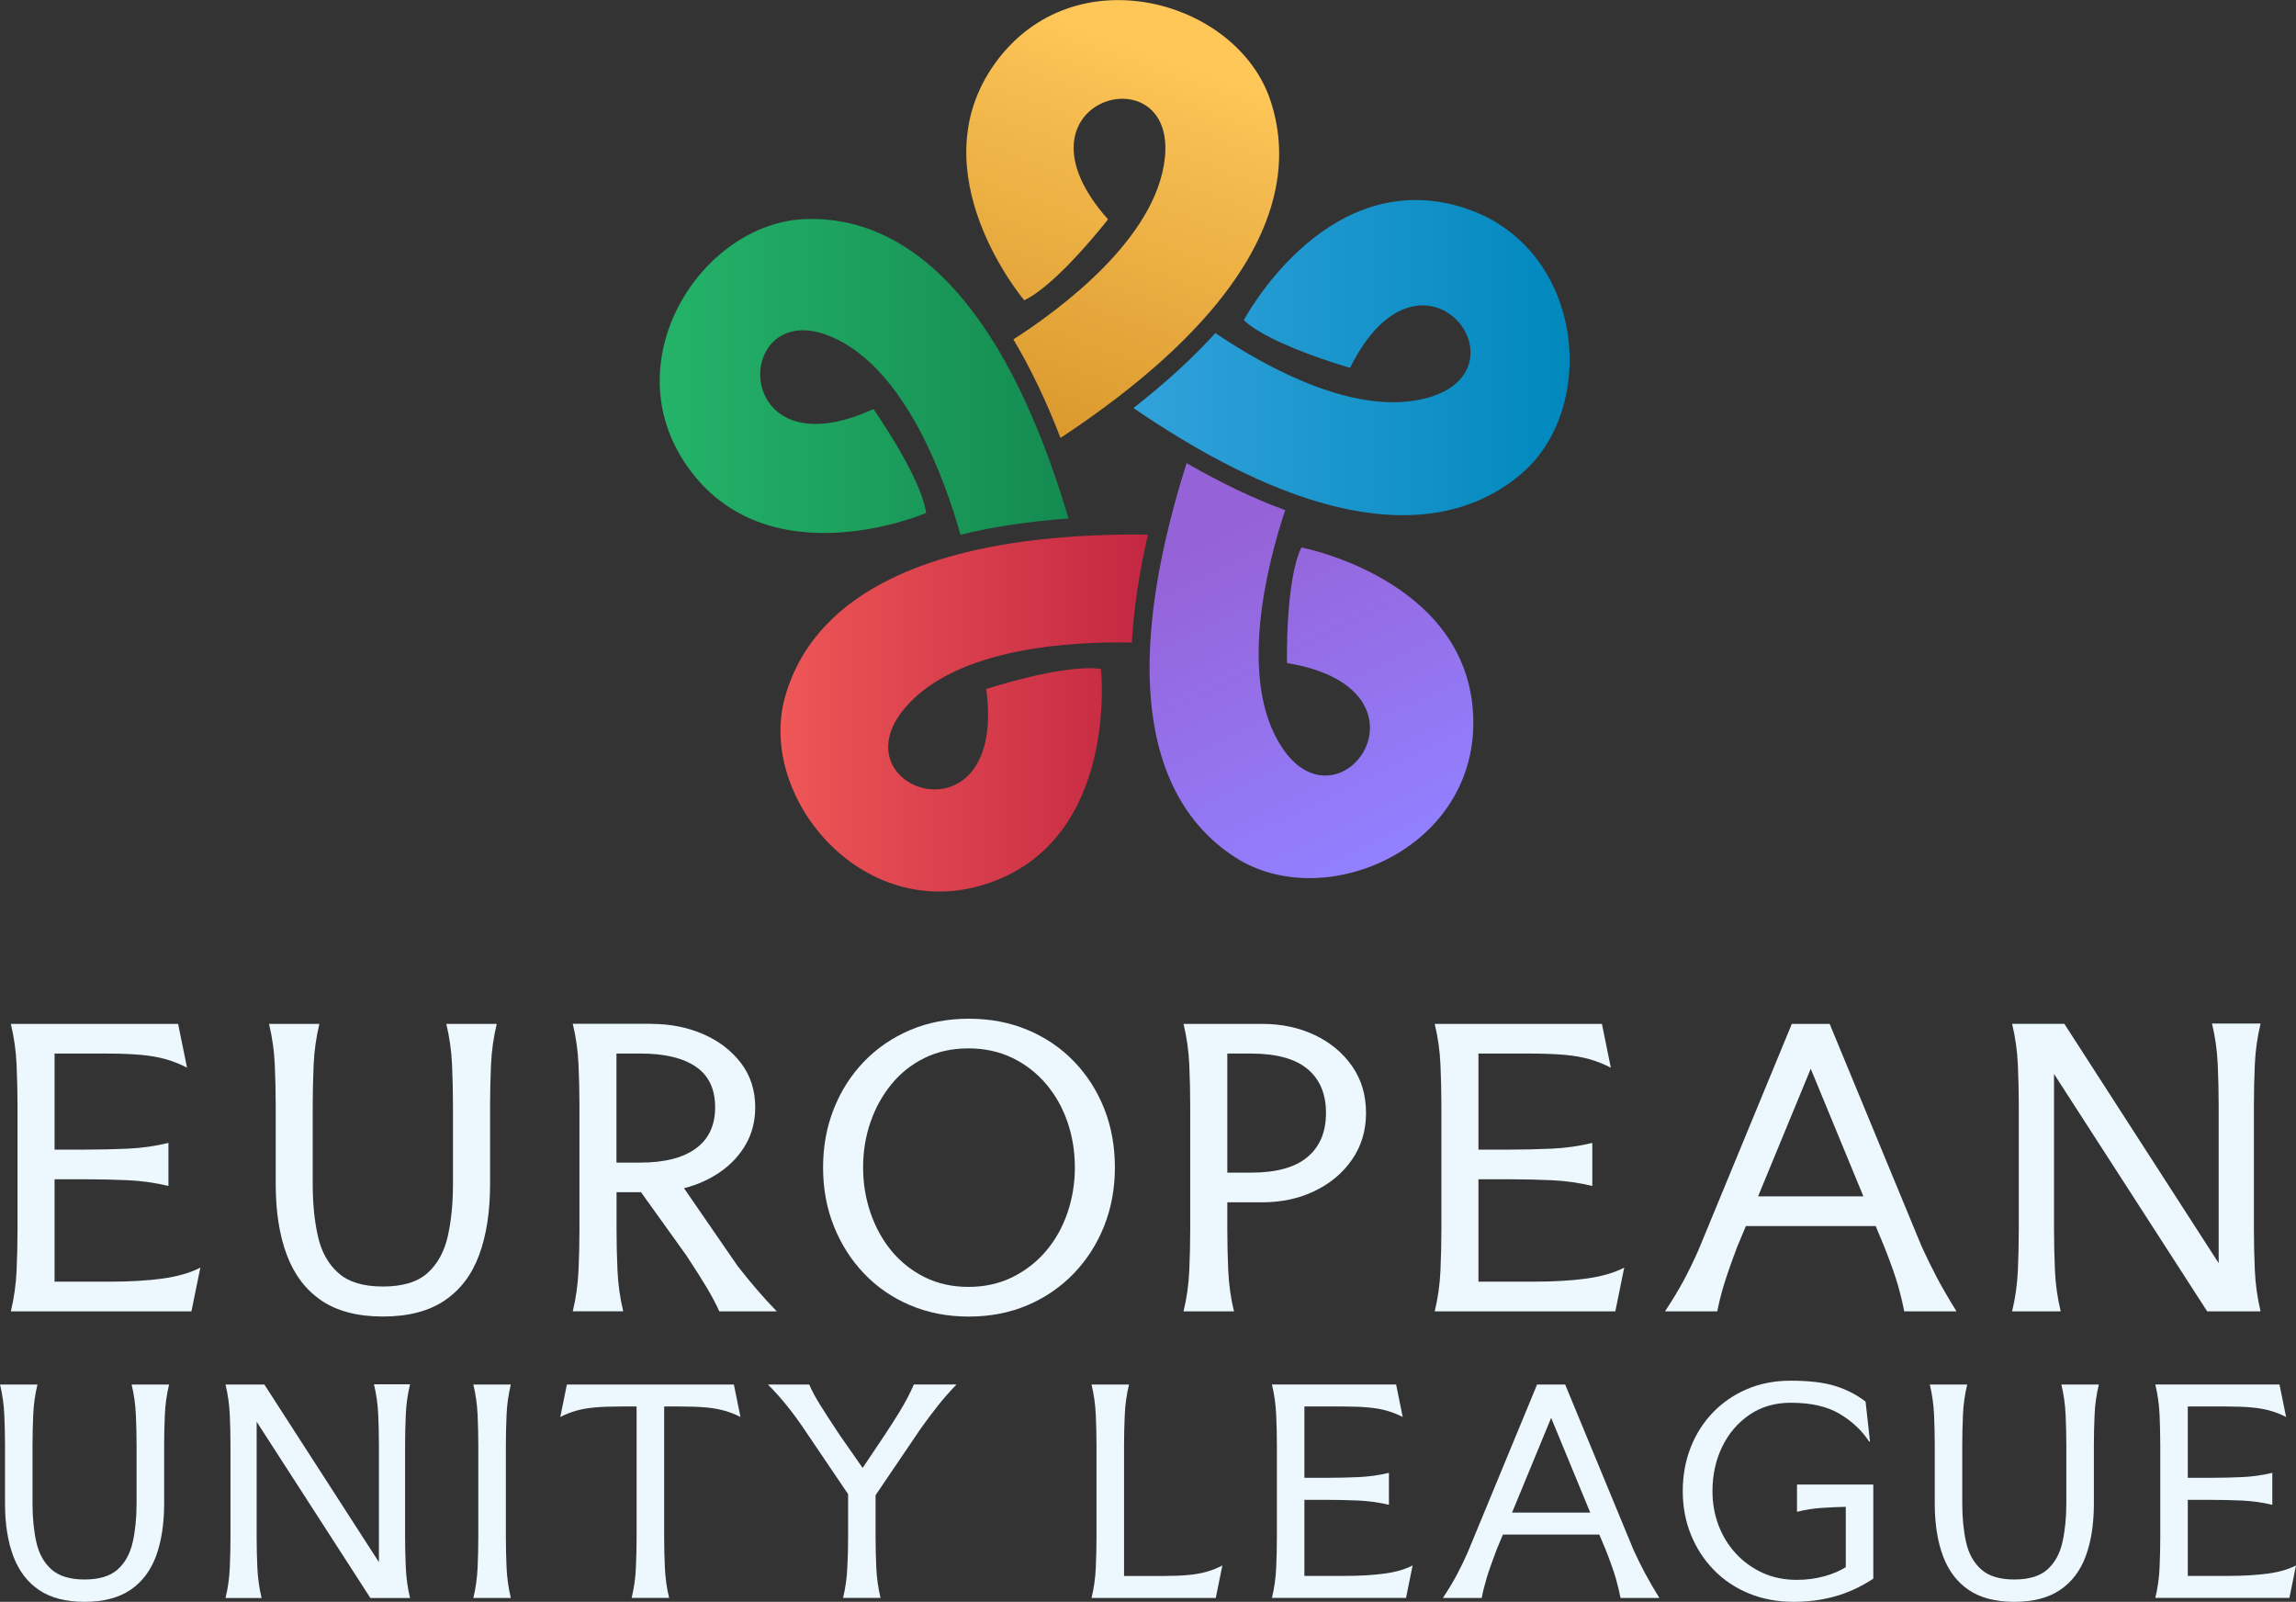 <?xml version="1.0" encoding="utf-8"?>
<!-- Generator: Adobe Illustrator 23.0.2, SVG Export Plug-In . SVG Version: 6.00 Build 0)  -->
<svg version="1.1" id="Layer_1" xmlns="http://www.w3.org/2000/svg" xmlns:xlink="http://www.w3.org/1999/xlink" x="0px" y="0px"
	 viewBox="0 0 491.41 342.77" style="enable-background:new 0 0 491.41 342.77;" xml:space="preserve">
<rect x="0" y="0" width="491.41" height="342.77" fill="#333333" stroke="none"/>
<style type="text/css">
	.st0{fill:#03293A;}
	.st1{fill:#086D9B;}
	.st2{fill:#021B27;}
	.st3{fill:#CC6435;}
	.st4{fill:#636464;}
	.st5{fill:#FFFFFF;}
	.st6{fill:#E4B26E;}
	.st7{fill:#6EBFEA;}
	.st8{fill:#F05757;}
	.st9{fill:#828383;}
	.st10{fill:#24B369;}
	.st11{fill:#010101;}
	.st12{fill:#231F20;}
	.st13{fill:#B41F28;}
	.st14{fill:#2E5737;}
	.st15{fill:#0291C2;}
	.st16{fill:#E6E6E5;}
	.st17{fill:none;stroke:#231F20;stroke-width:2;stroke-linecap:round;stroke-linejoin:round;}
	.st18{fill:url(#SVGID_1_);}
	.st19{fill:url(#SVGID_2_);}
	.st20{fill:url(#SVGID_3_);}
	.st21{fill:#020202;}
	.st22{fill:url(#SVGID_4_);}
	.st23{fill:#F15757;}
	.st24{fill:#C6B198;}
	.st25{fill:#FAAF3A;}
	.st26{fill:#F6E5AA;}
	.st27{fill:#64A343;}
	.st28{fill:#BB2026;}
	.st29{fill:#3FAFD6;}
	.st30{fill:url(#SVGID_5_);}
	.st31{fill:url(#SVGID_6_);}
	.st32{fill:url(#SVGID_7_);}
	.st33{fill:url(#SVGID_8_);}
	.st34{fill:url(#SVGID_9_);}
	.st35{fill:#911A1D;}
	.st36{fill:#377338;}
	.st37{fill:#9C8B32;}
	.st38{fill:#00628E;}
	.st39{fill:#333333;}
	.st40{fill:#EE414E;}
	.st41{fill:#7EC142;}
	.st42{fill:#FFF9CD;}
	.st43{fill:#4AB6E8;}
	.st44{fill:#28AAE1;}
	.st45{fill:#C0272D;}
	.st46{fill:#39B44A;}
	.st47{fill:url(#SVGID_10_);}
	.st48{fill:url(#SVGID_11_);}
	.st49{fill:url(#SVGID_12_);}
	.st50{fill:url(#SVGID_13_);}
	.st51{fill:url(#SVGID_14_);}
	.st52{fill:#666667;}
	.st53{fill:#808080;}
	.st54{fill:#989898;}
	.st55{fill:#0090C4;}
	.st56{fill:#09B6E4;}
	.st57{fill:#4BC6EA;}
	.st58{fill:#88D4EE;}
	.st59{fill:#C7E9F6;}
	.st60{fill:#C32026;}
	.st61{fill:#E21E26;}
	.st62{fill:#EA4D4D;}
	.st63{fill:#EF8987;}
	.st64{fill:#F6C9C8;}
	.st65{fill:#3EB666;}
	.st66{fill:#5CBB68;}
	.st67{fill:#73C38A;}
	.st68{fill:#96D1B2;}
	.st69{fill:#CBE7D9;}
	.st70{fill:#F9E493;}
	.st71{fill:#FFEEBD;}
	.st72{fill:#FFF4CD;}
	.st73{fill:#FFFAE5;}
	.st74{fill:url(#SVGID_15_);}
	.st75{fill:url(#SVGID_16_);}
	.st76{fill:url(#SVGID_17_);}
	.st77{fill:url(#SVGID_18_);}
	.st78{fill:url(#SVGID_19_);}
	.st79{fill:url(#SVGID_20_);}
	.st80{fill:url(#SVGID_21_);}
	.st81{fill:url(#SVGID_22_);}
	.st82{fill:url(#SVGID_23_);}
	.st83{fill:url(#SVGID_24_);}
	.st84{fill:url(#SVGID_25_);}
	.st85{fill:url(#SVGID_26_);}
	.st86{fill:url(#SVGID_27_);}
	.st87{fill:url(#SVGID_28_);}
	.st88{fill:url(#SVGID_29_);}
	.st89{fill:url(#SVGID_30_);}
	.st90{fill:url(#SVGID_31_);}
	.st91{fill:url(#SVGID_32_);}
	.st92{fill:url(#SVGID_33_);}
	.st93{fill:url(#SVGID_34_);}
	.st94{fill:#00BDFF;}
	.st95{fill:url(#SVGID_35_);}
	.st96{fill:url(#SVGID_36_);}
	.st97{fill:#4DFF00;}
	.st98{fill:url(#SVGID_37_);}
	.st99{fill:#FF0007;}
	.st100{fill:#992000;}
	.st101{fill:url(#SVGID_38_);}
	.st102{fill:#FAAD19;}
	.st103{fill:#FF001F;}
	.st104{fill:#606060;}
	.st105{fill:url(#SVGID_39_);}
	.st106{fill:url(#SVGID_40_);}
	.st107{fill:url(#SVGID_41_);}
	.st108{fill:url(#SVGID_42_);}
	.st109{fill:url(#SVGID_43_);}
	.st110{fill:url(#SVGID_44_);}
	.st111{fill:url(#SVGID_45_);}
	.st112{fill:url(#SVGID_46_);}
	.st113{fill:url(#SVGID_47_);}
	.st114{fill:url(#SVGID_48_);}
	.st115{fill:url(#SVGID_49_);}
	.st116{fill:url(#SVGID_50_);}
	.st117{fill:url(#SVGID_51_);}
	.st118{fill:url(#SVGID_52_);}
	.st119{fill:url(#SVGID_53_);}
	.st120{fill:url(#SVGID_54_);}
	.st121{fill:url(#SVGID_55_);}
	.st122{fill:#C42110;}
	.st123{fill:#206AE2;}
	.st124{fill:#1B8E4C;}
	.st125{fill:#FF3B40;}
	.st126{fill:#119652;}
	.st127{fill:#0E7CB3;}
	.st128{fill:#B2B3B3;}
	.st129{fill:#3298CB;}
	.st130{fill:url(#SVGID_56_);}
	.st131{fill:url(#SVGID_57_);}
	.st132{fill:url(#SVGID_58_);}
	.st133{fill:url(#SVGID_59_);}
	.st134{fill:url(#SVGID_60_);}
	.st135{fill:url(#SVGID_61_);}
	.st136{fill:url(#SVGID_62_);}
	.st137{fill:url(#SVGID_63_);}
	.st138{fill:url(#SVGID_64_);}
	.st139{fill:url(#SVGID_65_);}
	.st140{fill:url(#SVGID_66_);}
	.st141{fill:url(#SVGID_67_);}
	.st142{fill:#B2ACAC;}
	.st143{fill:#9A93C7;}
	.st144{fill:#32312C;}
	.st145{fill:#420161;}
	.st146{fill:url(#SVGID_68_);}
	.st147{fill:url(#SVGID_69_);}
	.st148{fill:url(#SVGID_70_);}
	.st149{fill:url(#SVGID_71_);}
	.st150{fill:url(#SVGID_72_);}
	.st151{fill:url(#SVGID_73_);}
	.st152{fill:url(#SVGID_74_);}
	.st153{fill:url(#SVGID_75_);}
	.st154{fill:url(#SVGID_76_);}
	.st155{fill:url(#SVGID_77_);}
	.st156{fill:url(#SVGID_78_);}
	.st157{fill:url(#SVGID_79_);}
	.st158{fill:url(#SVGID_80_);}
	.st159{fill:url(#SVGID_81_);}
	.st160{fill:url(#SVGID_82_);}
	.st161{fill:url(#SVGID_83_);}
	.st162{fill:url(#SVGID_84_);}
	.st163{fill:url(#SVGID_85_);}
	.st164{fill:url(#SVGID_86_);}
	.st165{fill:url(#SVGID_87_);}
	.st166{fill:url(#SVGID_88_);}
	.st167{fill:url(#SVGID_89_);}
	.st168{fill:url(#SVGID_90_);}
	.st169{fill:url(#SVGID_91_);}
	.st170{fill:url(#SVGID_92_);}
	.st171{fill:url(#SVGID_93_);}
	.st172{fill:url(#SVGID_94_);}
	.st173{fill:url(#SVGID_95_);}
	.st174{fill:url(#SVGID_96_);}
	.st175{fill:url(#SVGID_97_);}
	.st176{fill:url(#SVGID_98_);}
	.st177{fill:url(#SVGID_99_);}
	.st178{fill:url(#SVGID_100_);}
	.st179{fill:url(#SVGID_101_);}
	.st180{fill:url(#SVGID_102_);}
	.st181{fill:url(#SVGID_103_);}
	.st182{fill:url(#SVGID_104_);}
	.st183{fill:url(#SVGID_105_);}
	.st184{fill:url(#SVGID_106_);}
	.st185{fill:url(#SVGID_107_);}
	.st186{fill:url(#SVGID_108_);}
	.st187{fill:url(#SVGID_109_);}
	.st188{fill:url(#SVGID_110_);}
	.st189{fill:url(#SVGID_111_);}
	.st190{fill:url(#SVGID_112_);}
	.st191{fill:url(#SVGID_113_);}
	.st192{fill:url(#SVGID_114_);}
	.st193{fill:url(#SVGID_115_);}
	.st194{fill:url(#SVGID_116_);}
	.st195{fill:url(#SVGID_117_);}
	.st196{fill:#FEFBD9;}
	.st197{fill:#D4C38E;}
	.st198{fill:#F3E29D;}
	.st199{fill:#F5E6C3;}
	.st200{fill:#CBC596;}
	.st201{fill:#E49506;}
	.st202{fill:#412947;}
	.st203{fill:#67686A;}
	.st204{fill:url(#SVGID_118_);}
	.st205{fill:url(#SVGID_119_);}
	.st206{fill:url(#SVGID_120_);}
	.st207{fill:url(#SVGID_121_);}
	.st208{fill:url(#SVGID_122_);}
	.st209{fill:url(#SVGID_123_);}
	.st210{fill:url(#SVGID_124_);}
	.st211{fill:url(#SVGID_125_);}
	.st212{fill:url(#SVGID_126_);}
	.st213{fill:url(#SVGID_127_);}
	.st214{fill:url(#SVGID_128_);}
	.st215{fill:url(#SVGID_129_);}
	.st216{fill:url(#SVGID_130_);}
	.st217{fill:url(#SVGID_131_);}
	.st218{fill:url(#SVGID_132_);}
	.st219{fill:url(#SVGID_133_);}
	.st220{fill:url(#SVGID_134_);}
	.st221{fill:url(#SVGID_135_);}
	.st222{fill:url(#SVGID_136_);}
	.st223{fill:url(#SVGID_137_);}
	.st224{fill:url(#SVGID_138_);}
	.st225{fill:url(#SVGID_139_);}
	.st226{fill:url(#SVGID_140_);}
	.st227{fill:url(#SVGID_141_);}
	.st228{fill:url(#SVGID_142_);}
	.st229{fill:url(#SVGID_143_);}
	.st230{fill:url(#SVGID_144_);}
	.st231{fill:url(#SVGID_145_);}
	.st232{fill:url(#SVGID_146_);}
	.st233{fill:url(#SVGID_147_);}
	.st234{fill:url(#SVGID_148_);}
	.st235{fill:url(#SVGID_149_);}
	.st236{fill:url(#SVGID_150_);}
	.st237{fill:url(#SVGID_151_);}
	.st238{fill:url(#SVGID_152_);}
	.st239{fill:url(#SVGID_153_);}
	.st240{fill:url(#SVGID_154_);}
	.st241{fill:url(#SVGID_155_);}
	.st242{fill:url(#SVGID_156_);}
	.st243{fill:url(#SVGID_157_);}
	.st244{fill:#22B369;}
	.st245{fill:#7B4D9F;}
	.st246{fill:#EFBC55;}
	.st247{fill:#F15857;}
	.st248{fill:#3398CB;}
	.st249{fill:url(#SVGID_158_);}
	.st250{fill:url(#SVGID_159_);}
	.st251{fill:url(#SVGID_160_);}
	.st252{fill:url(#SVGID_161_);}
	.st253{fill:url(#SVGID_162_);}
	.st254{fill:url(#SVGID_163_);}
	.st255{fill:url(#SVGID_164_);}
	.st256{fill:url(#SVGID_165_);}
	.st257{fill:url(#SVGID_166_);}
	.st258{fill:url(#SVGID_167_);}
	.st259{fill:url(#SVGID_168_);}
	.st260{fill:url(#SVGID_169_);}
	.st261{fill:url(#SVGID_170_);}
	.st262{fill:url(#SVGID_171_);}
	.st263{fill:url(#SVGID_172_);}
	.st264{fill:url(#SVGID_173_);}
	.st265{fill:url(#SVGID_174_);}
	.st266{fill:url(#SVGID_175_);}
	.st267{fill:url(#SVGID_176_);}
	.st268{fill:url(#SVGID_177_);}
	.st269{fill:url(#SVGID_178_);}
	.st270{fill:url(#SVGID_179_);}
	.st271{fill:url(#SVGID_180_);}
	.st272{fill:url(#SVGID_181_);}
	.st273{fill:url(#SVGID_182_);}
	.st274{fill:url(#SVGID_183_);}
	.st275{fill:url(#SVGID_184_);}
	.st276{fill:url(#SVGID_185_);}
	.st277{fill:url(#SVGID_186_);}
	.st278{fill:url(#SVGID_187_);}
	.st279{fill:url(#SVGID_188_);}
	.st280{fill:url(#SVGID_189_);}
	.st281{fill:url(#SVGID_190_);}
	.st282{fill:url(#SVGID_191_);}
	.st283{fill:url(#SVGID_192_);}
	.st284{fill:url(#SVGID_193_);}
	.st285{fill:url(#SVGID_194_);}
	.st286{fill:url(#SVGID_195_);}
	.st287{fill:url(#SVGID_196_);}
	.st288{fill:url(#SVGID_197_);}
	.st289{fill:url(#SVGID_198_);}
	.st290{fill:url(#SVGID_199_);}
	.st291{fill:url(#SVGID_200_);}
	.st292{fill:url(#SVGID_201_);}
	.st293{fill:url(#SVGID_202_);}
	.st294{fill:url(#SVGID_203_);}
	.st295{fill:url(#SVGID_204_);}
	.st296{fill:url(#SVGID_205_);}
	.st297{fill:url(#SVGID_206_);}
	.st298{fill:url(#SVGID_207_);}
	.st299{fill:url(#SVGID_208_);}
	.st300{fill:url(#SVGID_209_);}
	.st301{fill:url(#SVGID_210_);}
	.st302{fill:url(#SVGID_211_);}
	.st303{fill:url(#SVGID_212_);}
	.st304{fill:url(#SVGID_213_);}
	.st305{fill:url(#SVGID_214_);}
	.st306{fill:url(#SVGID_215_);}
	.st307{fill:url(#SVGID_216_);}
	.st308{fill:url(#SVGID_217_);}
	.st309{fill:url(#SVGID_218_);}
	.st310{fill:url(#SVGID_219_);}
	.st311{fill:url(#SVGID_220_);}
	.st312{fill:url(#SVGID_221_);}
	.st313{fill:url(#SVGID_222_);}
	.st314{fill:url(#SVGID_223_);}
	.st315{fill:url(#SVGID_224_);}
	.st316{fill:url(#SVGID_225_);}
	.st317{fill:url(#SVGID_226_);}
	.st318{fill:url(#SVGID_227_);}
	.st319{fill:url(#SVGID_228_);}
	.st320{fill:url(#SVGID_229_);}
	.st321{fill:url(#SVGID_230_);}
	.st322{fill:url(#SVGID_231_);}
	.st323{fill:url(#SVGID_232_);}
	.st324{fill:url(#SVGID_233_);}
	.st325{fill:url(#SVGID_234_);}
	.st326{fill:url(#SVGID_235_);}
	.st327{fill:url(#SVGID_236_);}
	.st328{fill:url(#SVGID_237_);}
	.st329{fill:url(#SVGID_238_);}
	.st330{fill:url(#SVGID_239_);}
	.st331{fill:url(#SVGID_240_);}
	.st332{fill:url(#SVGID_241_);}
	.st333{fill:url(#SVGID_242_);}
	.st334{fill:url(#SVGID_243_);}
	.st335{fill:url(#SVGID_244_);}
	.st336{fill:url(#SVGID_245_);}
	.st337{fill:url(#SVGID_246_);}
	.st338{fill:url(#SVGID_247_);}
	.st339{fill:url(#SVGID_248_);}
	.st340{fill:url(#SVGID_249_);}
	.st341{fill:url(#SVGID_250_);}
	.st342{fill:url(#SVGID_251_);}
	.st343{fill:url(#SVGID_252_);}
	.st344{fill:url(#SVGID_253_);}
	.st345{fill:url(#SVGID_254_);}
	.st346{fill:url(#SVGID_255_);}
	.st347{fill:url(#SVGID_256_);}
	.st348{fill:url(#SVGID_257_);}
	.st349{fill:url(#SVGID_258_);}
	.st350{fill:url(#SVGID_259_);}
	.st351{fill:url(#SVGID_260_);}
	.st352{fill:url(#SVGID_261_);}
	.st353{fill:url(#SVGID_262_);}
	.st354{fill:url(#SVGID_263_);}
	.st355{fill:url(#SVGID_264_);}
	.st356{fill:url(#SVGID_265_);}
	.st357{fill:url(#SVGID_266_);}
	.st358{fill:url(#SVGID_267_);}
	.st359{fill:url(#SVGID_268_);}
	.st360{fill:url(#SVGID_269_);}
	.st361{fill:url(#SVGID_270_);}
	.st362{fill:url(#SVGID_271_);}
	.st363{fill:url(#SVGID_272_);}
	.st364{fill:url(#SVGID_273_);}
	.st365{fill:url(#SVGID_274_);}
	.st366{fill:url(#SVGID_275_);}
	.st367{fill:url(#SVGID_276_);}
	.st368{fill:url(#SVGID_277_);}
	.st369{fill:url(#SVGID_278_);}
	.st370{fill:url(#SVGID_279_);}
	.st371{fill:url(#SVGID_280_);}
	.st372{fill:url(#SVGID_281_);}
	.st373{fill:url(#SVGID_282_);}
	.st374{fill:url(#SVGID_283_);}
	.st375{fill:url(#SVGID_284_);}
	.st376{fill:url(#SVGID_285_);}
	.st377{fill:url(#SVGID_286_);}
	.st378{fill:url(#SVGID_287_);}
	.st379{fill:url(#SVGID_288_);}
	.st380{fill:url(#SVGID_289_);}
	.st381{fill:url(#SVGID_290_);}
	.st382{fill:url(#SVGID_291_);}
	.st383{fill:url(#SVGID_292_);}
	.st384{fill:url(#SVGID_293_);}
	.st385{fill:url(#SVGID_294_);}
	.st386{fill:url(#SVGID_295_);}
	.st387{fill:url(#SVGID_296_);}
	.st388{fill:url(#SVGID_297_);}
	.st389{fill:url(#SVGID_298_);}
	.st390{fill:url(#SVGID_299_);}
	.st391{fill:url(#SVGID_300_);}
	.st392{fill:url(#SVGID_301_);}
	.st393{fill:url(#SVGID_302_);}
	.st394{fill:url(#SVGID_303_);}
	.st395{fill:url(#SVGID_304_);}
	.st396{fill:url(#SVGID_305_);}
	.st397{fill:url(#SVGID_306_);}
	.st398{fill:url(#SVGID_307_);}
	.st399{fill:url(#SVGID_308_);}
	.st400{fill:url(#SVGID_309_);}
	.st401{fill:url(#SVGID_310_);}
	.st402{fill:url(#SVGID_311_);}
	.st403{fill:url(#SVGID_312_);}
	.st404{fill:url(#SVGID_313_);}
	.st405{fill:url(#SVGID_314_);}
	.st406{fill:url(#SVGID_315_);}
	.st407{fill:url(#SVGID_316_);}
	.st408{fill:url(#SVGID_317_);}
	.st409{fill:url(#SVGID_318_);}
	.st410{fill:url(#SVGID_319_);}
	.st411{fill:url(#SVGID_320_);}
	.st412{fill:url(#SVGID_321_);}
	.st413{fill:url(#SVGID_322_);}
	.st414{fill:url(#SVGID_323_);}
	.st415{fill:url(#SVGID_324_);}
	.st416{fill:url(#SVGID_325_);}
	.st417{fill:url(#SVGID_326_);}
	.st418{fill:url(#SVGID_327_);}
	.st419{fill:url(#SVGID_328_);}
	.st420{fill:url(#SVGID_329_);}
	.st421{fill:url(#SVGID_330_);}
	.st422{fill:url(#SVGID_331_);}
	.st423{fill:url(#SVGID_332_);}
	.st424{fill:url(#SVGID_333_);}
	.st425{fill:url(#SVGID_334_);}
	.st426{fill:url(#SVGID_335_);}
	.st427{fill:url(#SVGID_336_);}
	.st428{fill:url(#SVGID_337_);}
	.st429{fill:url(#SVGID_338_);}
	.st430{fill:url(#SVGID_339_);}
	.st431{fill:url(#SVGID_340_);}
	.st432{fill:url(#SVGID_341_);}
	.st433{fill:url(#SVGID_342_);}
	.st434{fill:url(#SVGID_343_);}
	.st435{fill:url(#SVGID_344_);}
	.st436{fill:url(#SVGID_345_);}
	.st437{fill:url(#SVGID_346_);}
	.st438{fill:url(#SVGID_347_);}
	.st439{fill:url(#SVGID_348_);}
	.st440{fill:url(#SVGID_349_);}
	.st441{fill:url(#SVGID_350_);}
	.st442{fill:url(#SVGID_351_);}
	.st443{fill:url(#SVGID_352_);}
	.st444{fill:url(#SVGID_353_);}
	.st445{fill:url(#SVGID_354_);}
	.st446{fill:url(#SVGID_355_);}
	.st447{fill:url(#SVGID_356_);}
	.st448{fill:url(#SVGID_357_);}
	.st449{fill:url(#SVGID_358_);}
	.st450{fill:url(#SVGID_359_);}
	.st451{fill:url(#SVGID_360_);}
	.st452{fill:url(#SVGID_361_);}
	.st453{fill:url(#SVGID_362_);}
	.st454{fill:url(#SVGID_363_);}
	.st455{fill:url(#SVGID_364_);}
	.st456{fill:url(#SVGID_365_);}
	.st457{fill:url(#SVGID_366_);}
	.st458{fill:url(#SVGID_367_);}
	.st459{fill:url(#SVGID_368_);}
	.st460{fill:url(#SVGID_369_);}
	.st461{fill:url(#SVGID_370_);}
	.st462{fill:url(#SVGID_371_);}
	.st463{fill:url(#SVGID_372_);}
	.st464{fill:url(#SVGID_373_);}
	.st465{fill:url(#SVGID_374_);}
	.st466{fill:url(#SVGID_375_);}
	.st467{fill:url(#SVGID_376_);}
	.st468{fill:url(#SVGID_377_);}
	.st469{fill:url(#SVGID_378_);}
	.st470{fill:url(#SVGID_379_);}
	.st471{fill:url(#SVGID_380_);}
	.st472{fill:url(#SVGID_381_);}
	.st473{fill:url(#SVGID_382_);}
	.st474{fill:url(#SVGID_383_);}
	.st475{fill:url(#SVGID_384_);}
	.st476{fill:url(#SVGID_385_);}
	.st477{fill:url(#SVGID_386_);}
	.st478{fill:url(#SVGID_387_);}
	.st479{fill:url(#SVGID_388_);}
	.st480{fill:url(#SVGID_389_);}
	.st481{fill:url(#SVGID_390_);}
	.st482{fill:url(#SVGID_391_);}
	.st483{fill:url(#SVGID_392_);}
	.st484{fill:url(#SVGID_393_);}
	.st485{fill:url(#SVGID_394_);}
	.st486{fill:url(#SVGID_395_);}
	.st487{fill:url(#SVGID_396_);}
	.st488{fill:url(#SVGID_397_);}
	.st489{fill:url(#SVGID_398_);}
	.st490{fill:url(#SVGID_399_);}
	.st491{fill:url(#SVGID_400_);}
	.st492{fill:url(#SVGID_401_);}
	.st493{fill:url(#SVGID_402_);}
	.st494{fill:url(#SVGID_403_);}
	.st495{fill:url(#SVGID_404_);}
	.st496{fill:url(#SVGID_405_);}
	.st497{fill:url(#SVGID_406_);}
	.st498{fill:url(#SVGID_407_);}
	.st499{fill:url(#SVGID_408_);}
	.st500{fill:url(#SVGID_409_);}
	.st501{fill:url(#SVGID_410_);}
	.st502{fill:url(#SVGID_411_);}
	.st503{fill:url(#SVGID_412_);}
	.st504{fill:url(#SVGID_413_);}
	.st505{fill:url(#SVGID_414_);}
	.st506{fill:url(#SVGID_415_);}
	.st507{fill:url(#SVGID_416_);}
	.st508{fill:url(#SVGID_417_);}
	.st509{fill:url(#SVGID_418_);}
	.st510{fill:url(#SVGID_419_);}
	.st511{fill:url(#SVGID_420_);}
	.st512{fill:url(#SVGID_421_);}
	.st513{fill:url(#SVGID_422_);}
	.st514{fill:url(#SVGID_423_);}
	.st515{fill:url(#SVGID_424_);}
	.st516{fill:url(#SVGID_425_);}
	.st517{fill:url(#SVGID_426_);}
	.st518{fill:url(#SVGID_427_);}
	.st519{fill:url(#SVGID_428_);}
	.st520{fill:url(#SVGID_429_);}
	.st521{fill:url(#SVGID_430_);}
	.st522{fill:url(#SVGID_431_);}
	.st523{fill:url(#SVGID_432_);}
	.st524{fill:url(#SVGID_433_);}
	.st525{fill:url(#SVGID_434_);}
	.st526{fill:url(#SVGID_435_);}
	.st527{fill:#CEE9F4;}
	.st528{fill:#FFFFFF;stroke:#FFFFFF;stroke-miterlimit:10;}
	.st529{fill:#010D13;}
	.st530{fill:url(#SVGID_436_);}
	.st531{fill:url(#SVGID_437_);}
	.st532{fill:url(#SVGID_438_);}
	.st533{fill:url(#SVGID_439_);}
	.st534{fill:url(#SVGID_440_);}
	.st535{fill:url(#SVGID_441_);}
	.st536{fill:url(#SVGID_442_);}
	.st537{fill:url(#SVGID_443_);}
	.st538{fill:url(#SVGID_444_);}
	.st539{fill:url(#SVGID_445_);}
	.st540{fill:#FDDC9B;}
	.st541{fill:url(#SVGID_446_);}
	.st542{fill:url(#SVGID_447_);}
	.st543{fill:url(#SVGID_448_);}
	.st544{fill:url(#SVGID_449_);}
	.st545{fill:url(#SVGID_450_);}
	.st546{fill:url(#SVGID_451_);}
	.st547{fill:url(#SVGID_452_);}
	.st548{fill:url(#SVGID_453_);}
	.st549{fill:url(#SVGID_454_);}
	.st550{fill:url(#SVGID_455_);}
	.st551{fill:#F0C147;}
	.st552{fill:url(#SVGID_456_);}
	.st553{fill:url(#SVGID_457_);}
	.st554{fill:url(#SVGID_458_);}
	.st555{fill:url(#SVGID_459_);}
	.st556{fill:url(#SVGID_460_);}
	.st557{fill:url(#SVGID_461_);}
	.st558{fill:url(#SVGID_462_);}
	.st559{fill:url(#SVGID_463_);}
	.st560{fill:url(#SVGID_464_);}
	.st561{fill:url(#SVGID_465_);}
	.st562{fill:#2A004F;}
	.st563{fill:#00004F;}
	.st564{fill:#002F4C;}
	.st565{fill:#31003D;}
	.st566{fill:url(#SVGID_466_);}
	.st567{fill:url(#SVGID_467_);}
	.st568{fill:url(#SVGID_468_);}
	.st569{fill:url(#SVGID_469_);}
	.st570{fill:url(#SVGID_470_);}
	.st571{fill:url(#SVGID_471_);}
	.st572{fill:url(#SVGID_472_);}
	.st573{fill:url(#SVGID_473_);}
	.st574{fill:url(#SVGID_474_);}
	.st575{fill:url(#SVGID_475_);}
	.st576{fill:url(#SVGID_476_);}
	.st577{fill:url(#SVGID_477_);}
	.st578{fill:url(#SVGID_478_);}
	.st579{fill:url(#SVGID_479_);}
	.st580{fill:url(#SVGID_480_);}
	.st581{fill:url(#SVGID_481_);}
	.st582{fill:url(#SVGID_482_);}
	.st583{fill:url(#SVGID_483_);}
	.st584{fill:url(#SVGID_484_);}
	.st585{fill:url(#SVGID_485_);}
	.st586{fill:url(#SVGID_486_);}
	.st587{fill:url(#SVGID_487_);}
	.st588{fill:url(#SVGID_488_);}
	.st589{fill:url(#SVGID_489_);}
	.st590{fill:url(#SVGID_490_);}
	.st591{fill:url(#SVGID_491_);}
	.st592{fill:url(#SVGID_492_);}
	.st593{fill:url(#SVGID_493_);}
	.st594{fill:url(#SVGID_494_);}
	.st595{fill:url(#SVGID_495_);}
	.st596{fill:url(#SVGID_496_);}
	.st597{fill:url(#SVGID_497_);}
	.st598{fill:url(#SVGID_498_);}
	.st599{fill:url(#SVGID_499_);}
	.st600{fill:url(#SVGID_500_);}
	.st601{fill:url(#SVGID_501_);}
	.st602{fill:url(#SVGID_502_);}
	.st603{fill:url(#SVGID_503_);}
	.st604{fill:url(#SVGID_504_);}
	.st605{fill:url(#SVGID_505_);}
	.st606{fill:url(#SVGID_506_);}
	.st607{fill:url(#SVGID_507_);}
	.st608{fill:url(#SVGID_508_);}
	.st609{fill:url(#SVGID_509_);}
	.st610{fill:url(#SVGID_510_);}
	.st611{fill:url(#SVGID_511_);}
	.st612{fill:url(#SVGID_512_);}
	.st613{fill:url(#SVGID_513_);}
	.st614{fill:url(#SVGID_514_);}
	.st615{fill:url(#SVGID_515_);}
	.st616{fill:url(#SVGID_516_);}
	.st617{fill:url(#SVGID_517_);}
	.st618{fill:url(#SVGID_518_);}
	.st619{fill:url(#SVGID_519_);}
	.st620{fill:url(#SVGID_520_);}
	.st621{fill:url(#SVGID_521_);}
	.st622{fill:url(#SVGID_522_);}
	.st623{fill:url(#SVGID_523_);}
	.st624{fill:url(#SVGID_524_);}
	.st625{fill:url(#SVGID_525_);}
	.st626{fill:url(#SVGID_526_);}
	.st627{fill:url(#SVGID_527_);}
	.st628{fill:url(#SVGID_528_);}
	.st629{fill:url(#SVGID_529_);}
	.st630{fill:url(#SVGID_530_);}
	.st631{fill:url(#SVGID_531_);}
	.st632{fill:url(#SVGID_532_);}
	.st633{fill:url(#SVGID_533_);}
	.st634{fill:url(#SVGID_534_);}
	.st635{fill:url(#SVGID_535_);}
	.st636{fill:url(#SVGID_536_);}
	.st637{fill:url(#SVGID_537_);}
	.st638{fill:url(#SVGID_538_);}
	.st639{fill:url(#SVGID_539_);}
	.st640{fill:url(#SVGID_540_);}
	.st641{fill:url(#SVGID_541_);}
	.st642{fill:url(#SVGID_542_);}
	.st643{fill:url(#SVGID_543_);}
	.st644{fill:url(#SVGID_544_);}
	.st645{fill:url(#SVGID_545_);}
	.st646{fill:url(#SVGID_546_);}
	.st647{fill:url(#SVGID_547_);}
	.st648{fill:url(#SVGID_548_);}
	.st649{fill:url(#SVGID_549_);}
	.st650{fill:url(#SVGID_550_);}
	.st651{fill:url(#SVGID_551_);}
	.st652{fill:url(#SVGID_552_);}
	.st653{fill:url(#SVGID_553_);}
	.st654{fill:url(#SVGID_554_);}
	.st655{fill:url(#SVGID_555_);}
	.st656{fill:url(#SVGID_556_);}
	.st657{fill:url(#SVGID_557_);}
	.st658{fill:url(#SVGID_558_);}
	.st659{fill:url(#SVGID_559_);}
	.st660{fill:url(#SVGID_560_);}
	.st661{fill:url(#SVGID_561_);}
	.st662{fill:url(#SVGID_562_);}
	.st663{fill:url(#SVGID_563_);}
	.st664{fill:url(#SVGID_564_);}
	.st665{fill:url(#SVGID_565_);}
	.st666{fill:url(#SVGID_566_);}
	.st667{fill:url(#SVGID_567_);}
	.st668{fill:url(#SVGID_568_);}
	.st669{fill:url(#SVGID_569_);}
	.st670{fill:url(#SVGID_570_);}
	.st671{fill:#4D4E4E;}
	.st672{fill:url(#SVGID_571_);}
	.st673{fill:url(#SVGID_572_);}
	.st674{fill:url(#SVGID_573_);}
	.st675{fill:url(#SVGID_574_);}
	.st676{fill:url(#SVGID_575_);}
	.st677{fill:url(#SVGID_576_);}
	.st678{fill:url(#SVGID_577_);}
	.st679{fill:url(#SVGID_578_);}
	.st680{fill:url(#SVGID_579_);}
	.st681{fill:url(#SVGID_580_);}
	.st682{fill:url(#SVGID_581_);}
	.st683{fill:url(#SVGID_582_);}
	.st684{fill:url(#SVGID_583_);}
	.st685{fill:url(#SVGID_584_);}
	.st686{fill:url(#SVGID_585_);}
	.st687{fill:url(#SVGID_586_);}
	.st688{fill:url(#SVGID_587_);}
	.st689{fill:url(#SVGID_588_);}
	.st690{fill:url(#SVGID_589_);}
	.st691{fill:url(#SVGID_590_);}
	.st692{fill:url(#SVGID_591_);}
	.st693{fill:url(#SVGID_592_);}
	.st694{fill:url(#SVGID_593_);}
	.st695{fill:url(#SVGID_594_);}
	.st696{fill:url(#SVGID_595_);}
	.st697{fill:url(#SVGID_596_);}
	.st698{fill:url(#SVGID_597_);}
	.st699{fill:url(#SVGID_598_);}
	.st700{fill:url(#SVGID_599_);}
	.st701{fill:url(#SVGID_600_);}
	.st702{fill:url(#SVGID_601_);}
	.st703{fill:url(#SVGID_602_);}
	.st704{fill:url(#SVGID_603_);}
	.st705{fill:url(#SVGID_604_);}
	.st706{fill:url(#SVGID_605_);}
	.st707{fill:url(#SVGID_606_);}
	.st708{fill:url(#SVGID_607_);}
	.st709{fill:url(#SVGID_608_);}
	.st710{fill:url(#SVGID_609_);}
	.st711{fill:url(#SVGID_610_);}
	.st712{fill:url(#SVGID_611_);}
	.st713{fill:url(#SVGID_612_);}
	.st714{fill:url(#SVGID_613_);}
	.st715{fill:url(#SVGID_614_);}
	.st716{fill:url(#SVGID_615_);}
	.st717{fill:url(#SVGID_616_);}
	.st718{fill:url(#SVGID_617_);}
	.st719{fill:url(#SVGID_618_);}
	.st720{fill:url(#SVGID_619_);}
	.st721{fill:url(#SVGID_620_);}
	.st722{fill:url(#SVGID_621_);}
	.st723{fill:url(#SVGID_622_);}
	.st724{fill:url(#SVGID_623_);}
	.st725{fill:url(#SVGID_624_);}
	.st726{fill:url(#SVGID_625_);}
	.st727{fill:url(#SVGID_626_);}
	.st728{fill:url(#SVGID_627_);}
	.st729{fill:url(#SVGID_628_);}
	.st730{fill:url(#SVGID_629_);}
	.st731{fill:url(#SVGID_630_);}
	.st732{fill:url(#SVGID_631_);}
	.st733{fill:url(#SVGID_632_);}
	.st734{fill:url(#SVGID_633_);}
	.st735{fill:url(#SVGID_634_);}
	.st736{fill:url(#SVGID_635_);}
	.st737{fill:url(#SVGID_636_);}
	.st738{fill:url(#SVGID_637_);}
	.st739{fill:url(#SVGID_638_);}
	.st740{fill:url(#SVGID_639_);}
	.st741{fill:url(#SVGID_640_);}
	.st742{fill:url(#SVGID_641_);}
	.st743{fill:url(#SVGID_642_);}
	.st744{fill:url(#SVGID_643_);}
	.st745{fill:url(#SVGID_644_);}
	.st746{fill:url(#SVGID_645_);}
	.st747{fill:url(#SVGID_646_);}
	.st748{fill:url(#SVGID_647_);}
	.st749{fill:url(#SVGID_648_);}
	.st750{fill:url(#SVGID_649_);}
	.st751{fill:url(#SVGID_650_);}
	.st752{fill:url(#SVGID_651_);}
	.st753{fill:url(#SVGID_652_);}
	.st754{fill:url(#SVGID_653_);}
	.st755{fill:url(#SVGID_654_);}
	.st756{fill:url(#SVGID_655_);}
	.st757{fill:url(#SVGID_656_);}
	.st758{fill:url(#SVGID_657_);}
	.st759{fill:url(#SVGID_658_);}
	.st760{fill:url(#SVGID_659_);}
	.st761{fill:url(#SVGID_660_);}
	.st762{fill:url(#SVGID_661_);}
	.st763{fill:url(#SVGID_662_);}
	.st764{fill:url(#SVGID_663_);}
	.st765{fill:url(#SVGID_664_);}
	.st766{fill:url(#SVGID_665_);}
	.st767{fill:url(#SVGID_666_);}
	.st768{fill:url(#SVGID_667_);}
	.st769{fill:url(#SVGID_668_);}
	.st770{fill:url(#SVGID_669_);}
	.st771{fill:url(#SVGID_670_);}
	.st772{fill:url(#SVGID_671_);}
	.st773{fill:url(#SVGID_672_);}
	.st774{fill:url(#SVGID_673_);}
	.st775{fill:url(#SVGID_674_);}
	.st776{fill:url(#SVGID_675_);}
	.st777{fill:url(#SVGID_676_);}
	.st778{fill:url(#SVGID_677_);}
	.st779{fill:url(#SVGID_678_);}
	.st780{fill:url(#SVGID_679_);}
	.st781{fill:url(#SVGID_680_);}
	.st782{fill:url(#SVGID_681_);}
	.st783{fill:url(#SVGID_682_);}
	.st784{fill:url(#SVGID_683_);}
	.st785{fill:url(#SVGID_684_);}
	.st786{fill:url(#SVGID_685_);}
	.st787{fill:url(#SVGID_686_);}
	.st788{fill:url(#SVGID_687_);}
	.st789{fill:url(#SVGID_688_);}
	.st790{fill:url(#SVGID_689_);}
	.st791{fill:url(#SVGID_690_);}
	.st792{fill:url(#SVGID_691_);}
	.st793{fill:url(#SVGID_692_);}
	.st794{fill:url(#SVGID_693_);}
	.st795{fill:url(#SVGID_694_);}
	.st796{fill:url(#SVGID_695_);}
	.st797{fill:url(#SVGID_696_);}
	.st798{fill:url(#SVGID_697_);}
	.st799{fill:url(#SVGID_698_);}
	.st800{fill:url(#SVGID_699_);}
	.st801{fill:url(#SVGID_700_);}
	.st802{fill:url(#SVGID_701_);}
	.st803{fill:url(#SVGID_702_);}
	.st804{fill:url(#SVGID_703_);}
	.st805{fill:url(#SVGID_704_);}
	.st806{fill:url(#SVGID_705_);}
	.st807{fill:#ECF8FE;}
	.st808{fill:url(#SVGID_706_);}
	.st809{fill:url(#SVGID_707_);}
	.st810{fill:url(#SVGID_708_);}
	.st811{fill:url(#SVGID_709_);}
	.st812{fill:url(#SVGID_710_);}
	.st813{fill:url(#SVGID_711_);}
	.st814{fill:url(#SVGID_712_);}
	.st815{fill:url(#SVGID_713_);}
	.st816{fill:url(#SVGID_714_);}
	.st817{fill:url(#SVGID_715_);}
	.st818{fill:url(#SVGID_716_);}
	.st819{fill:url(#SVGID_717_);}
	.st820{fill:url(#SVGID_718_);}
	.st821{fill:url(#SVGID_719_);}
	.st822{fill:url(#SVGID_720_);}
	.st823{fill:url(#SVGID_721_);}
	.st824{fill:url(#SVGID_722_);}
	.st825{fill:url(#SVGID_723_);}
	.st826{fill:url(#SVGID_724_);}
	.st827{fill:url(#SVGID_725_);}
	.st828{fill:url(#SVGID_726_);}
	.st829{fill:url(#SVGID_727_);}
	.st830{fill:url(#SVGID_728_);}
	.st831{fill:url(#SVGID_729_);}
	.st832{fill:url(#SVGID_730_);}
	.st833{fill:url(#SVGID_731_);}
	.st834{fill:url(#SVGID_732_);}
	.st835{fill:url(#SVGID_733_);}
	.st836{fill:url(#SVGID_734_);}
	.st837{fill:url(#SVGID_735_);}
	.st838{fill:url(#SVGID_736_);}
	.st839{fill:url(#SVGID_737_);}
	.st840{fill:url(#SVGID_738_);}
	.st841{fill:url(#SVGID_739_);}
	.st842{fill:url(#SVGID_740_);}
	.st843{fill:url(#SVGID_741_);}
	.st844{fill:url(#SVGID_742_);}
	.st845{fill:url(#SVGID_743_);}
	.st846{fill:url(#SVGID_744_);}
	.st847{fill:url(#SVGID_745_);}
	.st848{fill:url(#SVGID_746_);}
	.st849{fill:url(#SVGID_747_);}
	.st850{fill:url(#SVGID_748_);}
	.st851{fill:url(#SVGID_749_);}
	.st852{fill:url(#SVGID_750_);}
	.st853{fill:url(#SVGID_751_);}
	.st854{fill:url(#SVGID_752_);}
	.st855{fill:url(#SVGID_753_);}
	.st856{fill:url(#SVGID_754_);}
	.st857{fill:url(#SVGID_755_);}
	.st858{fill:url(#SVGID_756_);}
	.st859{fill:url(#SVGID_757_);}
	.st860{fill:url(#SVGID_758_);}
	.st861{fill:url(#SVGID_759_);}
	.st862{fill:url(#SVGID_760_);}
	.st863{fill:url(#SVGID_761_);}
	.st864{fill:url(#SVGID_762_);}
	.st865{fill:url(#SVGID_763_);}
	.st866{fill:url(#SVGID_764_);}
	.st867{fill:url(#SVGID_765_);}
	.st868{fill:url(#SVGID_766_);}
	.st869{fill:url(#SVGID_767_);}
	.st870{fill:url(#SVGID_768_);}
	.st871{fill:url(#SVGID_769_);}
	.st872{fill:url(#SVGID_770_);}
	.st873{fill:url(#SVGID_771_);}
	.st874{fill:url(#SVGID_772_);}
	.st875{fill:url(#SVGID_773_);}
	.st876{fill:url(#SVGID_774_);}
	.st877{fill:url(#SVGID_775_);}
	.st878{fill:url(#SVGID_776_);}
	.st879{fill:url(#SVGID_777_);}
	.st880{fill:url(#SVGID_778_);}
	.st881{fill:url(#SVGID_779_);}
	.st882{fill:url(#SVGID_780_);}
	.st883{fill:url(#SVGID_781_);}
	.st884{fill:url(#SVGID_782_);}
	.st885{fill:url(#SVGID_783_);}
	.st886{fill:url(#SVGID_784_);}
	.st887{fill:url(#SVGID_785_);}
	.st888{fill:url(#SVGID_786_);}
	.st889{fill:url(#SVGID_787_);}
	.st890{fill:url(#SVGID_788_);}
	.st891{fill:url(#SVGID_789_);}
	.st892{fill:url(#SVGID_790_);}
	.st893{fill:url(#SVGID_791_);}
	.st894{fill:url(#SVGID_792_);}
	.st895{fill:url(#SVGID_793_);}
	.st896{fill:url(#SVGID_794_);}
	.st897{fill:url(#SVGID_795_);}
	.st898{fill:url(#SVGID_796_);}
	.st899{fill:url(#SVGID_797_);}
	.st900{fill:url(#SVGID_798_);}
	.st901{fill:url(#SVGID_799_);}
	.st902{fill:url(#SVGID_800_);}
	.st903{fill:url(#SVGID_801_);}
	.st904{fill:url(#SVGID_802_);}
	.st905{fill:url(#SVGID_803_);}
	.st906{fill:url(#SVGID_804_);}
	.st907{fill:url(#SVGID_805_);}
</style>
<g>
	<g>
		<g>
			<g>
				<g>
					<g>
						<g>
							<g>
								<g>
									<g>
										<linearGradient id="SVGID_1_" gradientUnits="userSpaceOnUse" x1="141.204" y1="80.645" x2="228.68" y2="80.645">
											<stop  offset="0" style="stop-color:#24B369"/>
											<stop  offset="1" style="stop-color:#148B51"/>
										</linearGradient>
										<path class="st18" d="M198.22,109.77c-1.05-7.71-11.28-22.23-11.28-22.23c-31.05,14.25-30.25-24.55-8.98-15.47
											c15.82,6.75,24.3,30.59,27.61,42.36c6.65-1.64,14.31-2.85,23.11-3.48c-1.17-3.98-2.4-7.76-3.68-11.34
											c-0.62-1.75-1.26-3.45-1.91-5.11c-2.95-7.58-6.15-14.18-9.54-19.85c-0.69-1.14-1.38-2.25-2.08-3.32
											c-11.31-17.27-24.65-24.81-38.72-24.47c-22.71,0.54-42.31,31.1-24.84,54.05C165.38,123.87,198.22,109.77,198.22,109.77z"
											/>
										<linearGradient id="SVGID_2_" gradientUnits="userSpaceOnUse" x1="167.065" y1="152.58" x2="245.706" y2="152.58">
											<stop  offset="0" style="stop-color:#F05757"/>
											<stop  offset="0.123" style="stop-color:#E85054"/>
											<stop  offset="1" style="stop-color:#C42742"/>
										</linearGradient>
										<path class="st19" d="M233.78,114.59c-1.85,0.08-3.67,0.19-5.44,0.33c0,0,0,0-0.01,0c0,0,0,0-0.01,0
											c-8.11,0.6-15.35,1.73-21.76,3.31c-1.3,0.32-2.56,0.66-3.79,1.02c-19.82,5.76-30.94,16.31-34.74,29.86
											c-6.13,21.87,17.36,49.56,44.42,39.57c27.06-9.99,23.19-45.51,23.19-45.51c-7.68-1.25-24.55,4.28-24.55,4.28
											c4.54,33.86-32.33,21.74-17.42,4.06c11.09-13.15,36.36-14.28,48.58-14c0.37-6.84,1.47-14.52,3.45-23.12
											C241.55,114.35,237.58,114.41,233.78,114.59z"/>
										<linearGradient id="SVGID_3_" gradientUnits="userSpaceOnUse" x1="259.525" y1="108.552" x2="295.593" y2="183.264">
											<stop  offset="0.07" style="stop-color:#9662D7"/>
											<stop  offset="1" style="stop-color:#9280FF"/>
										</linearGradient>
										<path class="st20" d="M278.54,117.15c-3.45,6.98-3.09,24.73-3.09,24.73c33.71,5.57,11.33,37.28-1.21,17.85
											c-9.34-14.45-3.02-38.96,0.83-50.56c-6.69-2.45-13.73-5.81-21.1-10.06c-1.26,3.96-2.36,7.78-3.3,11.46h0
											c-0.46,1.8-0.89,3.56-1.28,5.29v0c-1.79,7.94-2.84,15.2-3.2,21.79v0c-0.07,1.33-0.12,2.63-0.14,3.91
											c-0.29,20.65,6.54,34.36,18.4,41.95c19.12,12.26,52.46-2.1,50.83-30.89C313.65,123.84,278.54,117.15,278.54,117.15z"/>
										<linearGradient id="SVGID_4_" gradientUnits="userSpaceOnUse" x1="242.603" y1="76.523" x2="335.953" y2="76.523">
											<stop  offset="0" style="stop-color:#32A2DB"/>
											<stop  offset="1" style="stop-color:#0088BD"/>
										</linearGradient>
										<path class="st22" d="M310.9,43.78c-28.01-6.87-44.69,24.74-44.69,24.74c5.67,5.34,22.74,10.19,22.74,10.19
											c15.19-30.6,38.96,0.07,16.71,6.38c-15.25,4.33-34.76-6.54-45.54-13.81c-4.67,5.15-10.44,10.5-17.53,16.03
											c3.13,2.15,6.18,4.12,9.16,5.94c1.58,0.97,3.15,1.89,4.69,2.78c7.07,4.03,13.7,7.16,19.9,9.44
											c1.25,0.46,2.49,0.89,3.71,1.28c19.65,6.32,34.76,3.79,45.5-5.31C342.88,86.74,338.91,50.65,310.9,43.78z"/>
									</g>
								</g>
							</g>
						</g>
						<linearGradient id="SVGID_5_" gradientUnits="userSpaceOnUse" x1="248.107" y1="11.507" x2="214.034" y2="105.969">
							<stop  offset="0" style="stop-color:#FFC758"/>
							<stop  offset="0.123" style="stop-color:#F7BE51"/>
							<stop  offset="1" style="stop-color:#D49126"/>
						</linearGradient>
						<path class="st30" d="M237.15,46.94c-22.71-25.52,14.62-36.11,12.16-13.11c-1.83,17.1-22.14,32.19-32.42,38.8
							c3.52,5.88,6.91,12.84,10.09,21.08c3.16-2.09,6.15-4.17,8.97-6.24c1.12-0.82,2.22-1.65,3.29-2.47
							c7.01-5.39,12.87-10.71,17.65-15.94c0.91-0.99,1.77-1.98,2.61-2.96c13.49-16.03,16.9-31.13,12.41-44.61
							c-7.16-21.56-42.12-31.35-58.95-7.93c-16.84,23.42,6.25,50.69,6.25,50.69C226.26,60.96,237.15,46.94,237.15,46.94z"/>
					</g>
				</g>
			</g>
		</g>
	</g>
	<g>
		<g>
			<g>
				<path class="st807" d="M38.12,219.1l1.91,9.37c-1.43-0.74-2.92-1.34-4.48-1.79c-1.56-0.45-3.35-0.77-5.36-0.95
					c-2.01-0.18-4.47-0.28-7.38-0.28H11.68V246h6.75c2.96,0,5.93-0.07,8.89-0.2c2.96-0.13,5.87-0.54,8.73-1.23v9.21
					c-2.86-0.69-5.77-1.1-8.73-1.23c-2.96-0.13-5.93-0.2-8.89-0.2h-6.75v21.91h11.75c4.34,0,8.14-0.22,11.39-0.67
					c3.25-0.45,5.94-1.23,8.06-2.34l-1.91,9.37H2.32c0.69-2.86,1.1-5.77,1.23-8.73c0.13-2.96,0.2-5.93,0.2-8.89v-26.28
					c0-2.96-0.07-5.93-0.2-8.89c-0.13-2.96-0.54-5.87-1.23-8.73H38.12z"/>
				<path class="st807" d="M68.36,219.1c-0.69,2.86-1.1,5.77-1.23,8.73c-0.13,2.96-0.2,5.93-0.2,8.89v16.67
					c0,4.13,0.37,7.85,1.11,11.15c0.74,3.31,2.2,5.93,4.37,7.86c2.17,1.93,5.34,2.9,9.53,2.9c4.23,0,7.42-0.96,9.57-2.9
					c2.14-1.93,3.58-4.55,4.33-7.86c0.74-3.31,1.11-7.03,1.11-11.15v-16.67c0-2.96-0.07-5.93-0.2-8.89
					c-0.13-2.96-0.54-5.87-1.23-8.73h10.8c-0.69,2.86-1.1,5.77-1.23,8.73c-0.13,2.96-0.2,5.93-0.2,8.89v16.67
					c0,5.87-0.78,10.93-2.34,15.16c-1.56,4.23-4.03,7.49-7.42,9.76c-3.39,2.28-7.78,3.41-13.18,3.41c-5.4,0-9.78-1.14-13.14-3.41
					c-3.36-2.28-5.83-5.53-7.42-9.76c-1.59-4.23-2.38-9.29-2.38-15.16v-16.67c0-2.96-0.07-5.93-0.2-8.89
					c-0.13-2.96-0.54-5.87-1.23-8.73H68.36z"/>
				<path class="st807" d="M139.41,219.1c4.02,0,7.71,0.73,11.07,2.18c3.36,1.46,6.06,3.52,8.1,6.19c2.04,2.67,3.06,5.84,3.06,9.49
					c0,2.91-0.66,5.53-1.98,7.86c-1.32,2.33-3.14,4.3-5.44,5.91c-2.3,1.61-4.91,2.79-7.82,3.53l11.43,16.59
					c1.27,1.64,2.61,3.28,4.01,4.92c1.4,1.64,2.87,3.25,4.41,4.84h-12.3c-0.69-1.53-1.57-3.22-2.66-5.04
					c-1.09-1.83-2.55-4.14-4.41-6.95l-9.68-13.5h-5.24v7.86c0,2.96,0.07,5.93,0.2,8.89c0.13,2.97,0.54,5.87,1.23,8.73h-10.8
					c0.69-2.86,1.1-5.77,1.23-8.73c0.13-2.96,0.2-5.93,0.2-8.89v-26.28c0-2.96-0.07-5.93-0.2-8.89c-0.13-2.96-0.54-5.87-1.23-8.73
					H139.41z M131.94,248.78h5.08c5.19,0,9.15-1,11.91-3.02c2.75-2.01,4.13-4.95,4.13-8.81c0-3.92-1.38-6.81-4.13-8.69
					c-2.75-1.88-6.72-2.82-11.91-2.82h-5.08V248.78z"/>
				<path class="st807" d="M207.35,281.73c-4.55,0-8.73-0.81-12.54-2.42c-3.81-1.61-7.1-3.88-9.88-6.79
					c-2.78-2.91-4.93-6.3-6.47-10.16c-1.54-3.86-2.3-8.04-2.3-12.54c0-4.5,0.77-8.68,2.3-12.54c1.53-3.86,3.69-7.24,6.47-10.12
					c2.78-2.88,6.07-5.13,9.88-6.75c3.81-1.61,7.99-2.42,12.54-2.42c4.55,0,8.73,0.79,12.54,2.38c3.81,1.59,7.12,3.82,9.92,6.71
					c2.8,2.89,4.97,6.26,6.51,10.12c1.53,3.86,2.3,8.07,2.3,12.62c0,4.5-0.77,8.68-2.3,12.54c-1.54,3.86-3.71,7.25-6.51,10.16
					c-2.81,2.91-6.11,5.17-9.92,6.79C216.09,280.92,211.91,281.73,207.35,281.73z M207.27,275.38c3.44,0,6.56-0.69,9.37-2.06
					c2.8-1.38,5.21-3.24,7.22-5.6c2.01-2.35,3.54-5.08,4.6-8.18c1.06-3.1,1.59-6.34,1.59-9.72c0-3.44-0.53-6.69-1.59-9.76
					c-1.06-3.07-2.59-5.78-4.6-8.14c-2.01-2.35-4.42-4.21-7.22-5.56c-2.81-1.35-5.93-2.02-9.37-2.02c-3.44,0-6.55,0.67-9.33,2.02
					c-2.78,1.35-5.15,3.22-7.1,5.6c-1.96,2.38-3.47,5.09-4.52,8.14c-1.06,3.04-1.59,6.28-1.59,9.72c0,3.39,0.53,6.63,1.59,9.72
					c1.06,3.1,2.57,5.82,4.52,8.18c1.96,2.35,4.33,4.22,7.1,5.6C200.73,274.69,203.83,275.38,207.27,275.38z"/>
				<path class="st807" d="M270.14,219.1c4.13,0,7.87,0.79,11.23,2.38c3.36,1.59,6.03,3.81,8.02,6.67c1.99,2.86,2.98,6.19,2.98,10
					c0,3.76-0.99,7.08-2.98,9.96c-1.98,2.89-4.66,5.13-8.02,6.75c-3.36,1.62-7.1,2.42-11.23,2.42h-7.46v5.72
					c0,2.96,0.07,5.93,0.2,8.89c0.13,2.97,0.54,5.87,1.23,8.73h-10.8c0.69-2.86,1.1-5.77,1.23-8.73c0.13-2.96,0.2-5.93,0.2-8.89
					v-26.28c0-2.96-0.07-5.93-0.2-8.89c-0.13-2.96-0.54-5.87-1.23-8.73H270.14z M262.68,250.93h5.08c5.4,0,9.42-1.11,12.07-3.33
					c2.65-2.22,3.97-5.37,3.97-9.45c0-4.07-1.32-7.21-3.97-9.41c-2.65-2.2-6.67-3.29-12.07-3.29h-5.08V250.93z"/>
				<path class="st807" d="M342.86,219.1l1.9,9.37c-1.43-0.74-2.92-1.34-4.48-1.79c-1.56-0.45-3.35-0.77-5.36-0.95
					c-2.01-0.18-4.47-0.28-7.38-0.28h-11.11V246h6.75c2.96,0,5.93-0.07,8.89-0.2c2.96-0.13,5.87-0.54,8.73-1.23v9.21
					c-2.86-0.69-5.77-1.1-8.73-1.23c-2.96-0.13-5.93-0.2-8.89-0.2h-6.75v21.91h11.75c4.34,0,8.14-0.22,11.39-0.67
					c3.25-0.45,5.94-1.23,8.06-2.34l-1.9,9.37h-38.66c0.69-2.86,1.1-5.77,1.23-8.73c0.13-2.96,0.2-5.93,0.2-8.89v-26.28
					c0-2.96-0.07-5.93-0.2-8.89c-0.13-2.96-0.54-5.87-1.23-8.73H342.86z"/>
				<path class="st807" d="M383.5,219.1h8.1l19.69,47.63c1.06,2.33,2.16,4.56,3.29,6.71c1.14,2.14,2.53,4.54,4.17,7.18h-11.19
					c-0.32-1.69-0.77-3.56-1.35-5.6c-0.58-2.04-1.56-4.8-2.94-8.29l-1.82-4.37h-27.78l-1.83,4.37c-1.32,3.49-2.29,6.26-2.9,8.29
					c-0.61,2.04-1.07,3.9-1.39,5.6h-11.19c1.64-2.49,3-4.75,4.09-6.79c1.08-2.04,2.1-4.14,3.06-6.31L383.5,219.1z M376.28,256.01
					h22.54l-11.27-27.31L376.28,256.01z"/>
				<path class="st807" d="M441.84,219.1l33.02,51.2v-33.66c0-2.96-0.07-5.93-0.2-8.89c-0.13-2.96-0.54-5.87-1.23-8.73h10.4
					c-0.69,2.86-1.1,5.77-1.23,8.73c-0.13,2.96-0.2,5.93-0.2,8.89v26.27c0,2.96,0.07,5.94,0.2,8.93c0.13,2.99,0.54,5.91,1.23,8.77
					h-11.43l-32.78-50.8v33.18c0,2.96,0.07,5.93,0.2,8.89c0.13,2.97,0.54,5.87,1.23,8.73h-10.4c0.69-2.86,1.1-5.77,1.23-8.73
					c0.13-2.96,0.2-5.93,0.2-8.89v-26.28c0-2.96-0.07-5.93-0.2-8.89c-0.13-2.96-0.54-5.87-1.23-8.73H441.84z"/>
			</g>
		</g>
		<g>
			<g>
				<path class="st807" d="M8.02,296.27c-0.51,2.12-0.82,4.28-0.91,6.48c-0.1,2.2-0.15,4.4-0.15,6.6v12.38
					c0,3.06,0.27,5.82,0.82,8.28c0.55,2.46,1.63,4.4,3.24,5.83c1.61,1.44,3.97,2.15,7.07,2.15c3.14,0,5.51-0.72,7.1-2.15
					c1.59-1.43,2.66-3.38,3.21-5.83c0.55-2.46,0.83-5.22,0.83-8.28v-12.38c0-2.2-0.05-4.4-0.15-6.6c-0.1-2.2-0.4-4.36-0.91-6.48
					h8.02c-0.51,2.12-0.82,4.28-0.91,6.48c-0.1,2.2-0.15,4.4-0.15,6.6v12.38c0,4.36-0.58,8.11-1.74,11.26
					c-1.16,3.14-3,5.56-5.51,7.25c-2.51,1.69-5.78,2.53-9.78,2.53s-7.26-0.84-9.75-2.53c-2.5-1.69-4.33-4.11-5.51-7.25
					c-1.18-3.14-1.77-6.9-1.77-11.26v-12.38c0-2.2-0.05-4.4-0.15-6.6c-0.1-2.2-0.4-4.36-0.91-6.48H8.02z"/>
				<path class="st807" d="M56.58,296.27l24.52,38.01V309.3c0-2.2-0.05-4.4-0.15-6.6c-0.1-2.2-0.4-4.36-0.91-6.48h7.72
					c-0.51,2.12-0.82,4.28-0.91,6.48c-0.1,2.2-0.15,4.4-0.15,6.6v19.51c0,2.2,0.05,4.41,0.15,6.63c0.1,2.22,0.4,4.39,0.91,6.51
					h-8.49l-24.34-37.72v24.64c0,2.2,0.05,4.4,0.15,6.6c0.1,2.2,0.4,4.36,0.91,6.48h-7.72c0.51-2.12,0.82-4.28,0.91-6.48
					c0.1-2.2,0.15-4.4,0.15-6.6v-19.51c0-2.2-0.05-4.4-0.15-6.6c-0.1-2.2-0.4-4.36-0.91-6.48H56.58z"/>
				<path class="st807" d="M109.33,296.27c-0.51,2.12-0.82,4.28-0.91,6.48c-0.1,2.2-0.15,4.4-0.15,6.6v19.51
					c0,2.2,0.05,4.4,0.15,6.6c0.1,2.2,0.4,4.36,0.91,6.48h-8.02c0.51-2.12,0.81-4.28,0.91-6.48c0.1-2.2,0.15-4.4,0.15-6.6v-19.51
					c0-2.2-0.05-4.4-0.15-6.6c-0.1-2.2-0.4-4.36-0.91-6.48H109.33z"/>
				<path class="st807" d="M157.07,296.27l1.41,6.95c-1.06-0.55-2.17-0.99-3.33-1.33c-1.16-0.33-2.49-0.57-3.98-0.71
					c-1.49-0.14-3.32-0.21-5.48-0.21h-3.54v27.88c0,2.2,0.05,4.4,0.15,6.6c0.1,2.2,0.4,4.36,0.91,6.48h-8.02
					c0.51-2.12,0.82-4.28,0.91-6.48c0.1-2.2,0.15-4.4,0.15-6.6v-27.88h-3.54c-2.12,0-3.94,0.07-5.45,0.21
					c-1.51,0.14-2.85,0.37-4.01,0.71c-1.16,0.33-2.27,0.78-3.33,1.33l1.41-6.95H157.07z"/>
				<path class="st807" d="M181.52,328.86v-9.13l-9.49-14.03c-1.14-1.69-2.34-3.32-3.6-4.89c-1.26-1.57-2.61-3.08-4.07-4.54h8.84
					c0.55,1.3,1.33,2.75,2.33,4.36c1,1.61,2.41,3.77,4.21,6.48l4.89,7.01l4.66-6.95c1.22-1.85,2.22-3.41,3.01-4.69
					c0.79-1.28,1.43-2.41,1.94-3.39c0.51-0.98,0.96-1.92,1.36-2.83h9.13c-1.45,1.49-2.8,3.03-4.04,4.6
					c-1.24,1.57-2.45,3.18-3.62,4.83l-9.67,14.26v8.9c0,2.2,0.05,4.4,0.15,6.6c0.1,2.2,0.4,4.36,0.91,6.48h-8.02
					c0.51-2.12,0.82-4.28,0.91-6.48C181.47,333.26,181.52,331.06,181.52,328.86z"/>
				<path class="st807" d="M233.62,341.95c0.51-2.12,0.82-4.28,0.91-6.48c0.1-2.2,0.15-4.4,0.15-6.6v-19.51c0-2.2-0.05-4.4-0.15-6.6
					c-0.1-2.2-0.4-4.36-0.91-6.48h8.02c-0.51,2.12-0.82,4.28-0.91,6.48c-0.1,2.2-0.15,4.4-0.15,6.6v27.88h8.25
					c2.16,0,3.99-0.07,5.48-0.21c1.49-0.14,2.82-0.37,3.98-0.71c1.16-0.33,2.27-0.78,3.33-1.33l-1.41,6.95H233.62z"/>
				<path class="st807" d="M298.81,296.27l1.41,6.95c-1.06-0.55-2.17-0.99-3.33-1.33c-1.16-0.33-2.49-0.57-3.98-0.71
					c-1.49-0.14-3.32-0.21-5.48-0.21h-8.25v15.26h5.01c2.2,0,4.4-0.05,6.6-0.15c2.2-0.1,4.36-0.4,6.48-0.91v6.84
					c-2.12-0.51-4.28-0.81-6.48-0.91c-2.2-0.1-4.4-0.15-6.6-0.15h-5.01v16.27h8.72c3.22,0,6.04-0.17,8.46-0.5
					c2.42-0.33,4.41-0.91,5.98-1.74l-1.41,6.95h-28.7c0.51-2.12,0.82-4.28,0.91-6.48c0.1-2.2,0.15-4.4,0.15-6.6v-19.51
					c0-2.2-0.05-4.4-0.15-6.6c-0.1-2.2-0.4-4.36-0.91-6.48H298.81z"/>
				<path class="st807" d="M328.98,296.27h6.01l14.62,35.36c0.79,1.73,1.6,3.39,2.45,4.98c0.84,1.59,1.88,3.37,3.09,5.33h-8.31
					c-0.24-1.26-0.57-2.64-1-4.16c-0.43-1.51-1.16-3.57-2.18-6.16l-1.36-3.24h-20.63l-1.36,3.24c-0.98,2.59-1.7,4.65-2.15,6.16
					c-0.45,1.51-0.8,2.9-1.03,4.16h-8.31c1.22-1.85,2.23-3.53,3.03-5.04c0.8-1.51,1.56-3.07,2.27-4.69L328.98,296.27z
					 M323.62,323.68h16.74l-8.37-20.27L323.62,323.68z"/>
				<path class="st807" d="M400.94,337.82c-2.71,1.77-5.46,3.03-8.25,3.8c-2.79,0.77-5.72,1.15-8.78,1.15c-3.5,0-6.7-0.6-9.61-1.8
					c-2.91-1.2-5.41-2.88-7.51-5.04c-2.1-2.16-3.73-4.68-4.89-7.54c-1.16-2.87-1.74-5.97-1.74-9.31c0-3.34,0.56-6.44,1.68-9.31
					c1.12-2.87,2.71-5.37,4.77-7.51c2.06-2.14,4.5-3.81,7.31-5.01c2.81-1.2,5.92-1.8,9.34-1.8c3.89,0,7.05,0.37,9.49,1.12
					c2.44,0.75,4.62,1.87,6.54,3.36l0.94,8.55h-0.18c-1.57-2.4-3.68-4.38-6.34-5.95c-2.65-1.57-6.14-2.36-10.46-2.36
					c-3.38,0-6.33,0.87-8.84,2.59c-2.51,1.73-4.46,4.02-5.83,6.87c-1.38,2.85-2.06,6-2.06,9.46c0,2.59,0.43,5.03,1.3,7.31
					c0.86,2.28,2.1,4.29,3.71,6.04c1.61,1.75,3.52,3.12,5.72,4.13c2.2,1,4.64,1.5,7.31,1.5c2.08,0,4.05-0.26,5.89-0.77
					c1.85-0.51,3.38-1.16,4.6-1.95v-12.91c-1.77,0.04-3.52,0.12-5.25,0.24c-1.73,0.12-3.46,0.39-5.19,0.83v-5.84h16.33V337.82z"/>
				<path class="st807" d="M421.04,296.27c-0.51,2.12-0.82,4.28-0.91,6.48c-0.1,2.2-0.15,4.4-0.15,6.6v12.38
					c0,3.06,0.27,5.82,0.82,8.28c0.55,2.46,1.63,4.4,3.24,5.83c1.61,1.44,3.97,2.15,7.07,2.15c3.14,0,5.51-0.72,7.1-2.15
					c1.59-1.43,2.66-3.38,3.21-5.83c0.55-2.46,0.83-5.22,0.83-8.28v-12.38c0-2.2-0.05-4.4-0.15-6.6c-0.1-2.2-0.4-4.36-0.91-6.48
					h8.02c-0.51,2.12-0.82,4.28-0.91,6.48c-0.1,2.2-0.15,4.4-0.15,6.6v12.38c0,4.36-0.58,8.11-1.74,11.26
					c-1.16,3.14-3,5.56-5.51,7.25c-2.51,1.69-5.78,2.53-9.78,2.53c-4.01,0-7.26-0.84-9.75-2.53c-2.5-1.69-4.33-4.11-5.51-7.25
					c-1.18-3.14-1.77-6.9-1.77-11.26v-12.38c0-2.2-0.05-4.4-0.15-6.6c-0.1-2.2-0.4-4.36-0.91-6.48H421.04z"/>
				<path class="st807" d="M487.88,296.27l1.41,6.95c-1.06-0.55-2.17-0.99-3.33-1.33c-1.16-0.33-2.49-0.57-3.98-0.71
					c-1.49-0.14-3.32-0.21-5.48-0.21h-8.25v15.26h5.01c2.2,0,4.4-0.05,6.6-0.15c2.2-0.1,4.36-0.4,6.48-0.91v6.84
					c-2.12-0.51-4.28-0.81-6.48-0.91c-2.2-0.1-4.4-0.15-6.6-0.15h-5.01v16.27h8.72c3.22,0,6.04-0.17,8.46-0.5
					c2.42-0.33,4.41-0.91,5.98-1.74l-1.41,6.95h-28.7c0.51-2.12,0.82-4.28,0.91-6.48c0.1-2.2,0.15-4.4,0.15-6.6v-19.51
					c0-2.2-0.05-4.4-0.15-6.6c-0.1-2.2-0.4-4.36-0.91-6.48H487.88z"/>
			</g>
		</g>
	</g>
</g>
</svg>
